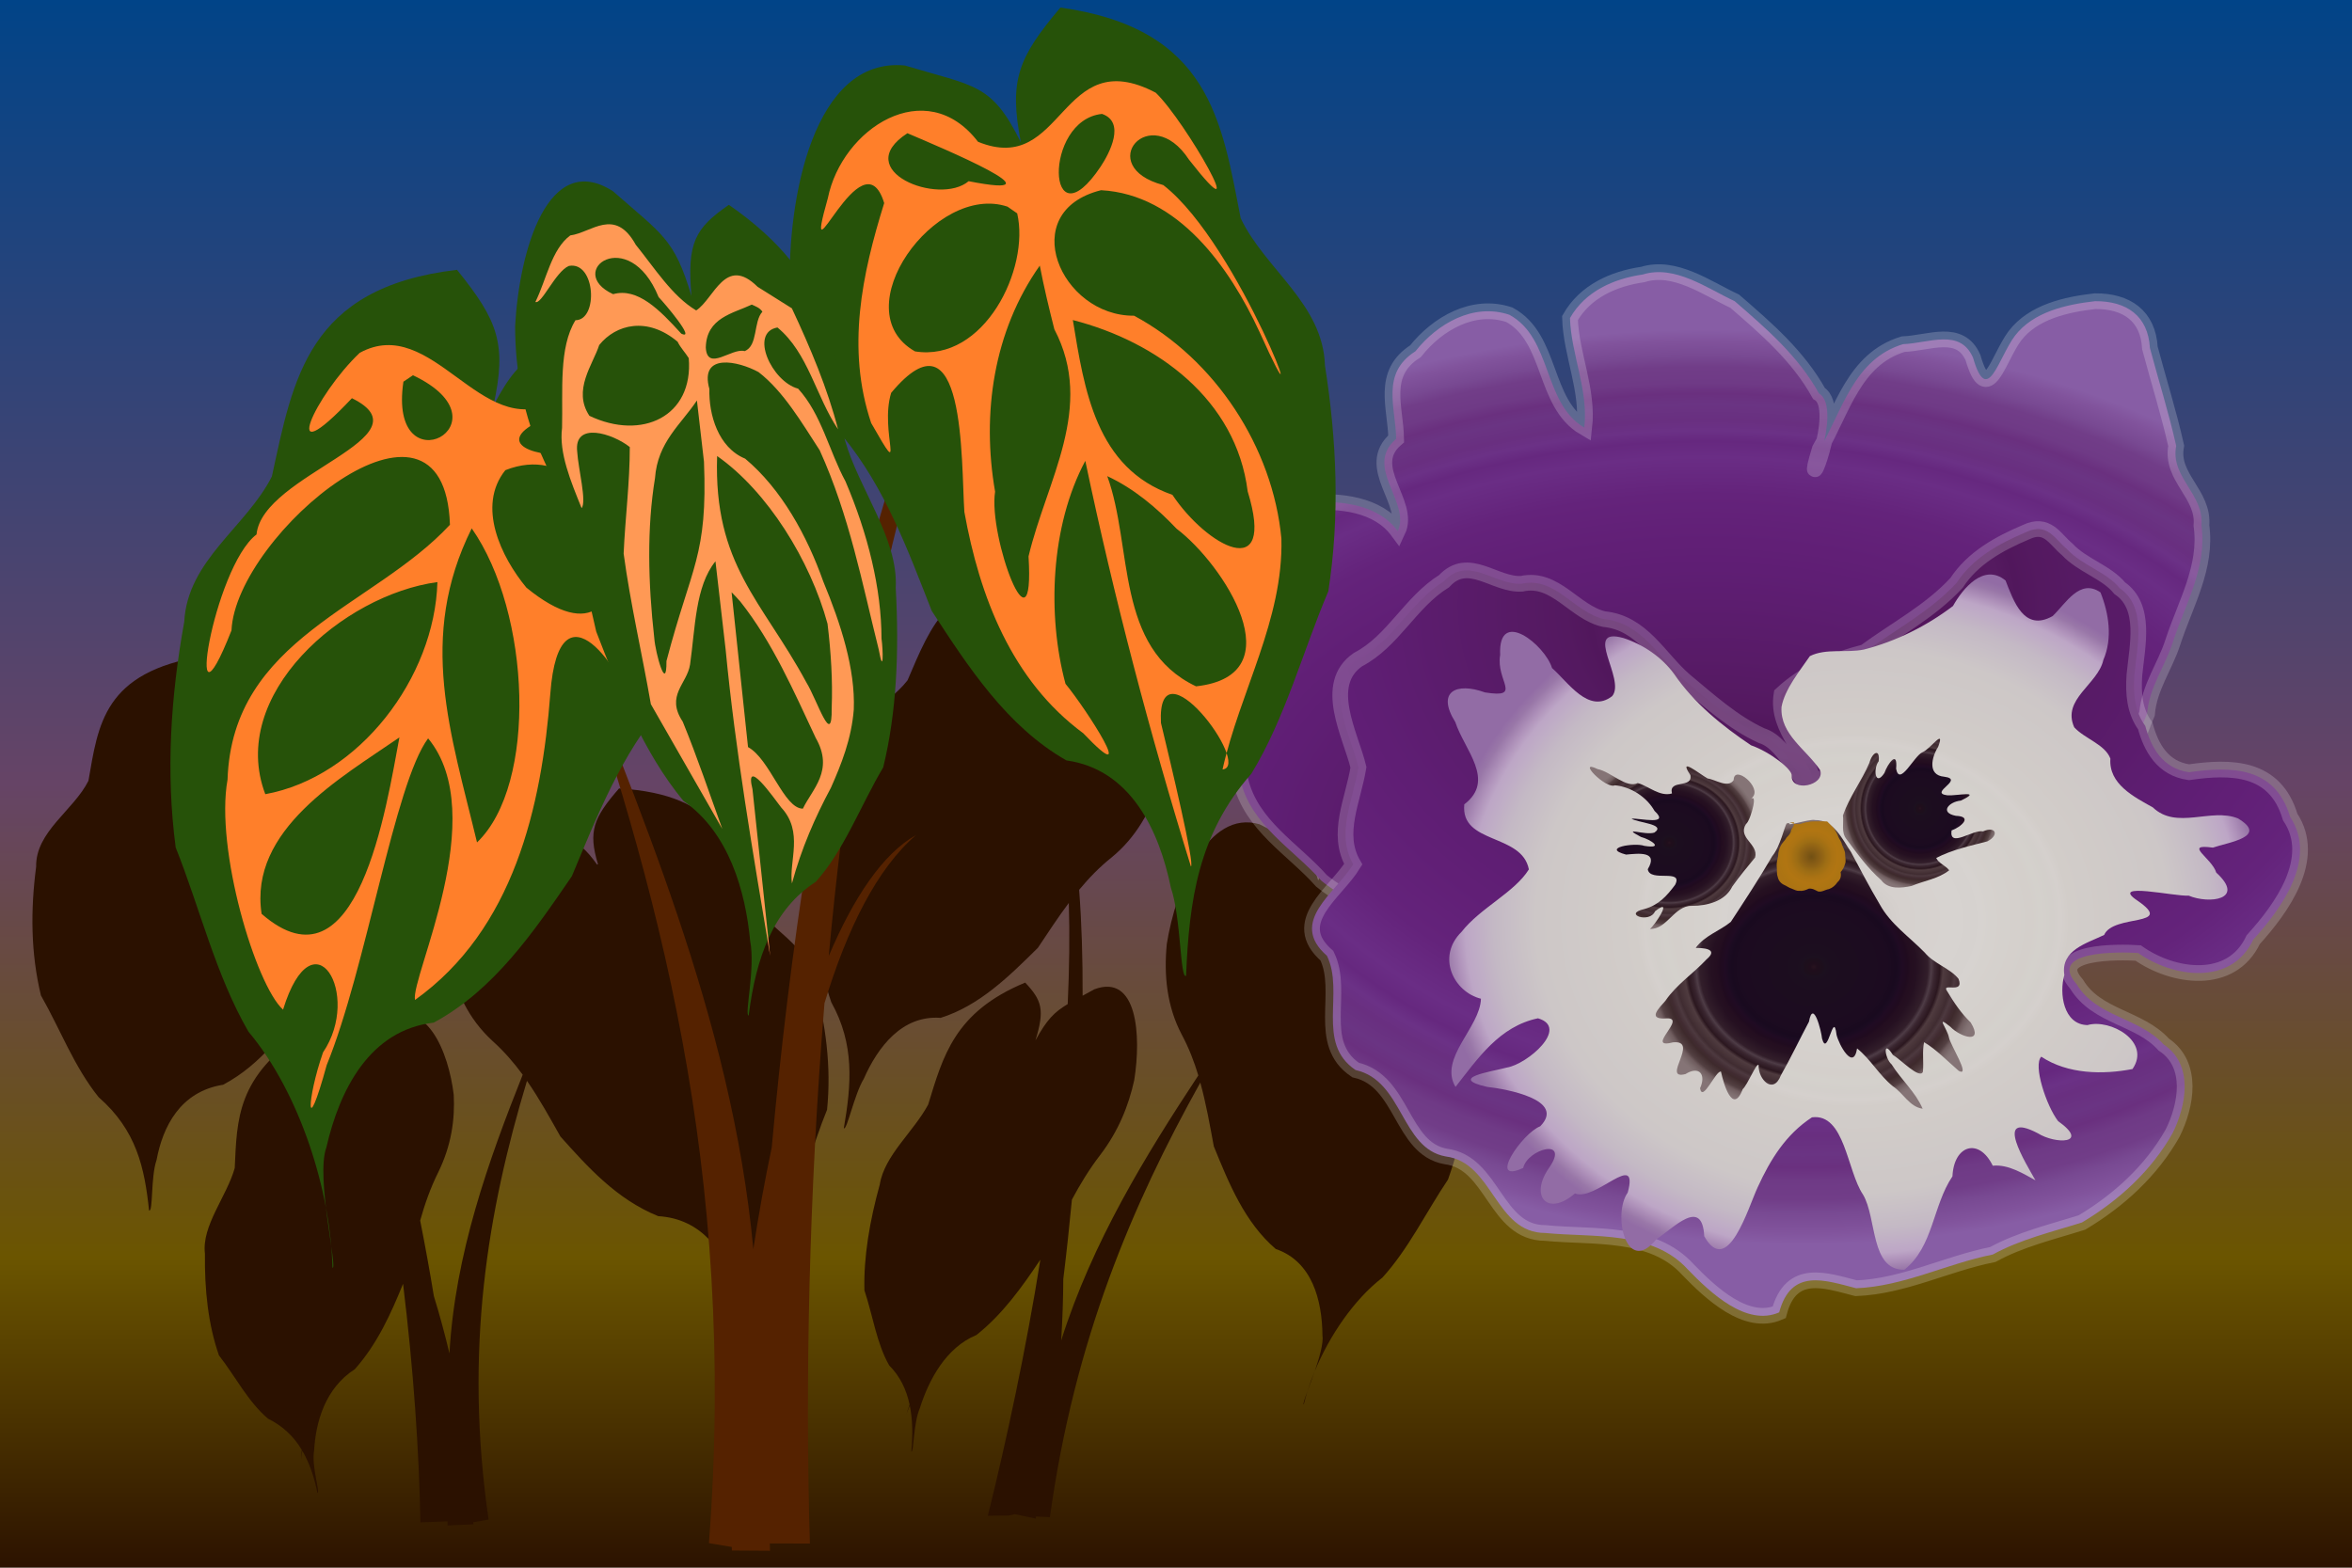 <?xml version='1.0' encoding='us-ascii'?>
<svg xmlns="http://www.w3.org/2000/svg" xmlns:svg="http://www.w3.org/2000/svg"  xmlns:xlink="http://www.w3.org/1999/xlink" width="450" height="300" version="1.1" viewBox="0 0 450 300">
<title id="title4173">Folhagem - jpenrici</title>
<style id="rePhashion">
.space { fill:url(#bg); stroke:none; stroke-width:0; }
.flg { stroke:none; stroke-width:0; }
.flg .f1 { fill:#2b1100; }

.flg .f13 { fill:#552200; }

.flg .f15 { fill:#265209; }
.flg .f16 { fill:#ff7f2a; }
.flg .f17 { fill:#ff9955; }

.flg .f15a { fill:#ff00ff; }
.flg .f17a { fill:#00ff00; }

.df { stroke:none; stroke-width:0; }
.df .f7 { fill:url(#bg7a); stroke:#ffffff; stroke-width:15; stroke-opacity:.2; }
.df .f7b { fill:url(#bg7b); stroke:#ffffff; stroke-width:15; stroke-opacity:.2;  }
.df .f8 { fill:url(#bg8); }
.df .f9 { fill:url(#bg9); }
.df .f10 { fill:url(#bg10); }

</style>

<defs>
<linearGradient id='bg' x1='0' x2='0' y1='0' y2='100%'>
<stop stop-color='#004488' offset='0%' />
<stop stop-color='#664466' offset='50%' />
<stop stop-color='#6b5500' offset='80%' />
<stop stop-color='#2b1100' offset='100%' />
</linearGradient>

<radialGradient id='bg7' >
<stop stop-color='#51165b' offset='0%' />
<stop stop-color='#4b1357' offset='2%' />
<stop stop-color='#52155b' offset='10%' />
<stop stop-color='#4e1358' offset='12%' />
<stop stop-color='#53155c' offset='14%' />
<stop stop-color='#551a60' offset='24%' />
<stop stop-color='#51175c' offset='26%' />
<stop stop-color='#541960' offset='29%' />
<stop stop-color='#5f1e74' offset='55%' />
<stop stop-color='#611f76' offset='60%' />
<stop stop-color='#64237b' offset='69%' />
<stop stop-color='#6a2d85' offset='76%' />
<stop stop-color='#66287f' offset='79%' />
<stop stop-color='#6b3186' offset='81%' />
<stop stop-color='#692f80' offset='83%' />
<stop stop-color='#6a3483' offset='86%' />
<stop stop-color='#6a307f' offset='88%' />
<stop stop-color='#6f3a86' offset='90%' />
<stop stop-color='#713d88' offset='93%' />
<stop stop-color='#784992' offset='95%' />
<stop stop-color='#81539c' offset='98%' />
<stop stop-color='#875da5' offset='100%' />
</radialGradient>
<radialGradient id='bg7a' xlink:href='#bg7' cx='.5' cy='.9' fr='.3' r='.8'/>
<radialGradient id='bg7b' xlink:href='#bg7' cx='.5' cy='.1' fr='.3' r='.8'/>

<radialGradient id='bg8' cx='.5' cy='.5' r='.5'>
<stop stop-color='#c7c0c2' offset='0%' />
<stop stop-color='#d1ccc9' offset='7%' />
<stop stop-color='#d6d1ce' offset='12%' />
<stop stop-color='#d7d3d0' offset='24%' />
<stop stop-color='#d6d2cf' offset='29%' />
<stop stop-color='#d7d3d0' offset='31%' />
<stop stop-color='#d6d2ce' offset='33%' />
<stop stop-color='#d4cfcb' offset='43%' />
<stop stop-color='#d4d1cc' offset='45%' />
<stop stop-color='#d3cfcb' offset='48%' />
<stop stop-color='#d5d0cd' offset='50%' />
<stop stop-color='#d2cdc9' offset='52%' />
<stop stop-color='#cdc7c7' offset='76%' />
<stop stop-color='#c4b9c5' offset='86%' />
<stop stop-color='#bda6c6' offset='93%' />
<stop stop-color='#b093bb' offset='95%' />
<stop stop-color='#9977a8' offset='98%' />
<stop stop-color='#926ca5' offset='100%' />
</radialGradient>

<radialGradient id='bg9' cx='.5' cy='.5' r='.5'>
<stop stop-color='#28131f' offset='0%' />
<stop stop-color='#200e1c' offset='2%' />
<stop stop-color='#1d0f1c' offset='5%' />
<stop stop-color='#1c101f' offset='7%' />
<stop stop-color='#1c0e1f' offset='10%' />
<stop stop-color='#1c0b20' offset='43%' />
<stop stop-color='#190a1f' offset='48%' />
<stop stop-color='#1b0b21' offset='50%' />
<stop stop-color='#200b23' offset='52%' />
<stop stop-color='#200b1f' offset='55%' />
<stop stop-color='#240e20' offset='57%' />
<stop stop-color='#251021' offset='60%' />
<stop stop-color='#321e2a' offset='67%' />
<stop stop-color='#4e3c46' offset='69%' />
<stop stop-color='#3a2630' offset='71%' />
<stop stop-color='#2b171f' offset='74%' />
<stop stop-color='#4f3b3f' offset='76%' />
<stop stop-color='#402c31' offset='81%' />
<stop stop-color='#4d393f' offset='83%' />
<stop stop-color='#412b31' offset='86%' />
<stop stop-color='#3e2a2c' offset='88%' />
<stop stop-color='#534042' offset='93%' />
<stop stop-color='#6f5c5e' offset='95%' />
<stop stop-color='#7e6e6f' offset='98%' />
<stop stop-color='#857476' offset='100%' />
</radialGradient>

<radialGradient id='bg10' cx='.5' cy='.5' r='.5'>
<stop stop-color='#725014' offset='0%' />
<stop stop-color='#8c6015' offset='26%' />
<stop stop-color='#9d6d14' offset='43%' />
<stop stop-color='#ab7313' offset='60%' />
<stop stop-color='#b17512' offset='76%' />
<stop stop-color='#ae7512' offset='88%' />
<stop stop-color='#ac7313' offset='100%' />
</radialGradient>

<!--
<metadata id="metadata3010"><rdf:RDF><cc:Work rdf:about=""><dc:format>image/svg+xml</dc:format><dc:type rdf:resource="http://purl.org/dc/dcmitype/StillImage"/>
<dc:title>Folhagem</dc:title><dc:creator><cc:Agent><dc:title>jpenrici</dc:title></cc:Agent></dc:creator><dc:publisher><cc:Agent><dc:title>Open Clip Art Library</dc:title></cc:Agent></dc:publisher><cc:license rdf:resource="http://creativecommons.org/publicdomain/zero/1.0/"/>
<dc:subject><rdf:Bag><rdf:li>plant</rdf:li><rdf:li>flora</rdf:li><rdf:li>folhagem</rdf:li><rdf:li>nature</rdf:li><rdf:li>clip art</rdf:li><rdf:li>clipart</rdf:li><rdf:li>svg</rdf:li></rdf:Bag></dc:subject><dc:date>2025</dc:date></cc:Work><cc:License rdf:about="http://creativecommons.org/publicdomain/zero/1.0/"><cc:permits rdf:resource="http://creativecommons.org/ns#Reproduction"/>
<cc:permits rdf:resource="http://creativecommons.org/ns#Distribution"/>
<cc:permits rdf:resource="http://creativecommons.org/ns#DerivativeWorks"/>
</cc:License></rdf:RDF></metadata>
-->
</defs>
<rect x='0' y='0' width="450" height="300" class='space'/>

<g class='flg'>
  <g transform="translate(0,-802.52)">
    <g transform="translate(0.612,4.283)">
      <path d="m 198.194,909.292 c 3.512,6.609 3.989,9.356 1.154,15.972 4.689,-5.894 6.448,-5.105 14.766,-5.763 10.367,1.203 9.949,17.605 7.345,28.039 -1.825,5.743 -4.697,10.963 -9.45,14.827 -2.302,1.84 -4.31,3.928 -6.154,6.152 0.487,6.293 0.692,13.112 0.666,20.264 0.727,-0.394 1.339,-0.725 2.242,-1.23 8.25,-3.084 9,8.881 7.634,17.382 -1.061,4.829 -2.98,9.68 -6.472,14.272 -2.138,2.78 -3.886,5.663 -5.451,8.593 -0.483,5.1 -1.03,10.187 -1.649,15.192 -0.019,3.872 -0.16,7.823 -0.406,11.768 5.981,-18.89 16.179,-35.468 26.24,-50.726 -0.809,-2.676 -1.819,-5.291 -3.168,-7.804 -2.853,-5.42 -3.442,-11.35 -2.864,-17.348 1.704,-10.618 7.763,-25.864 17.769,-22.898 7.212,3.78 9.22,3.888 11.168,10.636 0.054,-0.012 0.107,-0.021 0.161,-0.034 0.068,-6.784 1.641,-9.157 7.321,-13.737 16.265,5.573 15.599,16.152 15.626,27.476 1.624,6.249 7.373,11.338 6.251,18.295 -0.298,8.65 -1.559,17.178 -4.496,25.349 -4.166,6.183 -7.539,13.25 -12.547,18.754 -5.497,4.254 -10.147,11.178 -12.942,17.899 0.898,-2.594 1.691,-5.334 1.473,-6.885 -0.079,-6.659 -1.948,-14.098 -8.938,-16.488 -5.929,-5.067 -8.969,-12.574 -11.85,-19.643 -0.759,-4.095 -1.481,-8.204 -2.584,-12.198 -13.032,23.391 -24.086,49.27 -28.774,83.164 l -2.638,-0.128 c -0.031,0.129 -0.062,0.265 -0.093,0.392 l -4.251,-0.894 c 0.068,-0.258 1.758,-0.166 -0.924,0.323 l -3.973,0.039 c 3.443,-13.82 7.396,-32.226 10.048,-49.014 -3.486,5.215 -7.258,10.493 -12.232,14.421 -5.843,2.413 -9.1,8.577 -10.818,13.986 -1.266,2.932 -1.132,8.478 -1.633,8.329 0.284,-3.157 0.252,-6.123 -0.293,-8.808 -0.218,0.546 -0.435,1.093 -0.653,1.638 0.204,-0.616 0.408,-1.232 0.611,-1.849 -0.613,-2.859 -1.823,-5.392 -3.895,-7.474 -2.388,-4.128 -3.159,-9.636 -4.745,-14.372 -0.168,-6.433 1.009,-13.268 2.941,-20.268 0.891,-5.57 6.474,-10.087 9.25,-15.269 2.842,-9.192 4.976,-17.732 18.573,-23.354 3.203,3.418 3.76,5.213 1.961,11.055 2.194,-3.998 3.593,-5.395 6.168,-6.941 0.312,-6.747 0.401,-13.249 0.211,-19.356 -2.079,2.772 -3.986,5.688 -5.913,8.585 -5.426,5.369 -11.171,11.078 -18.613,13.408 -7.367,-0.548 -12.009,5.56 -14.697,11.653 -1.864,3.087 -3.231,9.983 -3.823,9.462 1.46,-8.427 2.082,-16.062 -2.396,-24.097 -2.443,-7.029 -2.769,-14.853 -4.17,-22.175 0.51,-8.668 2.7,-17.004 5.825,-25.076 1.701,-6.838 8.987,-9.26 12.935,-14.369 4.474,-10.403 8.017,-20.392 25.163,-19.127 z m 52.747,151.33 c -0.509,1.468 -0.984,2.736 -1.401,3.858 0.395,-1.266 0.86,-2.556 1.401,-3.858 z m -1.401,3.858 c -0.264,0.847 -0.504,1.685 -0.697,2.5 -0.239,0.079 0.154,-1.042 0.697,-2.5 z" class="f1  "/> 
    </g>
  </g>
</g>
<g class='df' transform='translate(330,190) scale(.2) translate(-581,-796)'>
  <g>
    <path d="m 631.267,643.812 c -15.183,0.766 -67.433,17.451 -96.078,26.78 -53.566,8.95 -104.163,33.877 -158.671,39.051 -60.305,7.19 -129.997,21.619 -181.316,-20.804 -27.184,-30.688 -67.059,-52.633 -77.559,-96.17 -16.009,-38.064 -24.695,-77.869 -30.96,-118.66 -3.212,-41.696 2.637,-85.442 29.868,-118.728 8.085,-25.668 43.132,-26.621 65.957,-28.45 30.049,-2.117 66.321,1.166 85.62,27.33 12.93,-27.335 -33.113,-61.256 -1.493,-88.262 -0.426,-30.031 -15.014,-62.614 18.418,-83.782 20.947,-26.397 55.253,-46.52 89.851,-34.946 41.236,22.408 31.898,84.623 71.682,107.975 4.16,-35.96 -12.715,-70.261 -13.689,-104.839 14.548,-25.56 41.702,-37.609 69.699,-41.669 30.56,-9.461 61.124,13.055 87.852,25.54 30.208,26.085 60.831,52.529 80.642,88.262 24.892,14.856 -17.776,113.772 0.747,53.316 21.743,-37.351 32.747,-86.178 79.683,-100.446 25.131,-1.011 54.464,-15.388 66.917,12.856 13.797,47.785 24.122,0.443 40.072,-20.833 17.558,-22.974 48.984,-29.996 76.66,-33.154 30.362,-0.229 50.792,14.1 52.517,44.803 8.404,31.566 18.083,62.152 25.138,93.638 -5.853,30.248 26.81,45.821 24.143,76.165 5.589,40.07 -15.404,74.921 -27.378,111.784 -7.491,23.248 -22.567,43.086 -24.641,68.325 -8.185,18.716 -12.762,40.267 -28.374,55.556 -16.084,22.341 -43.043,37.512 -61.477,56.228 -5.117,22.145 -34.488,20.362 -50.028,34.05 -38.388,23.342 -86.154,8.33 -128.679,17.473 -22.958,2.798 -46.032,-0.694 -63.966,-15.905 -8.794,-7.795 -30.456,-19.904 -21.156,-32.482 z" class="f7  "/>
    <path d="m 668.353,601.697 c -13.226,1.438 -27.168,-44.263 -52.019,-51.748 -27.208,-12.411 -50.666,-33.748 -73.922,-53.092 -24.397,-21.191 -40.453,-54.891 -76.909,-58.468 -28.511,-6.388 -46.503,-41.011 -78.789,-33.826 -25.659,1.7 -50.905,-27.818 -74.282,-2.464 -32.396,20.083 -48.676,57.536 -82.385,75.045 -34.401,23.893 -6.982,71.82 0.498,103.047 -5.139,31.747 -21.911,63.441 -4.978,92.742 -16.913,27.704 -62.422,55.055 -25.184,87.547 17.121,35.115 -11.064,83.513 27.424,109.363 45.558,10.114 43.217,74.977 86.118,82.662 45.829,5.751 47.023,73.141 95.327,73.253 46.149,4.541 102.522,-2.58 136.644,35.17 21.366,22.064 55.783,54.543 87.128,40.78 11.41,-42.83 44.171,-30.607 73.659,-23.083 45.491,-1.835 86.336,-23.425 130.67,-32.258 26.485,-14.532 56.629,-21.622 85.371,-30.69 35.481,-21.233 66.228,-49.351 86.616,-85.35 13.222,-26.448 20.458,-65.665 -8.463,-84.902 -23.384,-25.998 -64.235,-26.017 -83.38,-57.796 -28.428,-32.323 40.821,-30.857 58.925,-29.778 33.334,23.506 89.142,31.791 110.084,-12.746 26.964,-29.757 61.901,-77.517 35.334,-117.423 -14.402,-48.68 -57.057,-48.499 -96.821,-42.787 -25.181,-3.669 -36.106,-23.4 -41.815,-44.355 -10.332,-14.234 -11.572,-30.877 -10.378,-48.603 2.725,-28.17 11.802,-65.377 -14.014,-83.118 -12.61,-15.568 -35.69,-21.54 -50.277,-37.187 -11.916,-9.881 -18.947,-26.27 -39.574,-16.353 -25.511,10.755 -50.769,24.736 -66.206,48.387 -25.278,27.481 -58.35,44.546 -87.86,66.309 -29.435,7.425 -57.639,19.745 -79.647,40.323 -5.816,35.132 28.852,57.758 31.966,90.866 6.079,4.158 8.092,-14.658 11.591,-14.029" class="f7b  "/>
  </g>
  <g>
    <path d="m 644.956,588.256 c 1.11,-5.804 -20.831,-22.914 -38.828,-29.122 -27.741,-18.614 -54.621,-40.42 -73.673,-68.325 -11.798,-16.151 -29.688,-28.2 -48.286,-34.274 -39.987,-11.41 2.63,39.518 -10.909,55.546 -22.612,17.455 -42.19,-13.509 -57.538,-26.872 -6.635,-22.023 -51.772,-58.48 -49.62,-12.539 -4.333,24.901 22.069,41.704 -14.595,35.837 -27.128,-9.868 -46.747,-1.098 -28.295,28.466 8.712,26.643 38.822,55.571 8.568,78.635 -3.837,38.521 55.089,27.444 61.791,62.255 -13.869,22.235 -46.236,36.589 -64.464,59.812 -24.153,23.773 -7.503,57.442 18.603,63.93 -0.608,27.283 -40.685,57.011 -24.327,84.368 21.486,-27.33 41.974,-57.936 78.9,-65.636 30.37,8.941 -10.014,43.839 -29.677,47.111 -15.246,4.026 -56.941,9.875 -19.017,18.518 18.456,2.043 75.813,12.328 50.807,37.712 -17.106,6.45 -51.115,56.062 -16.282,39.843 4.299,-18.251 45.212,-29.382 24.729,-0.039 -19.054,27.378 -1.159,47.047 24.782,24.419 19.523,8.178 61.561,-42.405 50.51,-0.774 -14.759,20.222 -1.536,80.407 27.327,44.65 16.723,-10.862 43.992,-40.629 45.864,-2.881 22.452,40.012 42.169,-27.841 51.118,-46.889 12.065,-26.404 26.926,-50.58 51.925,-66.911 31.428,-4.1 33.446,51.143 48.828,73.899 13.386,22.484 6.923,72.515 39.53,71.934 27.889,-22.09 27.018,-61.164 46.046,-89.382 1.3,-29.733 25.259,-37.479 38.566,-10.154 15.181,-1.64 30.52,8.439 40.832,13.962 -8.571,-15.271 -41.298,-67.731 2.24,-45.027 16.717,10.604 50.487,10.521 19.4,-11.631 -11.101,-14.424 -24.181,-53.511 -16.062,-61.634 25.402,16.935 59.339,17.241 87.254,11.822 18.115,-26.194 -21.226,-48.394 -43.053,-42.051 -23.101,-0.439 -27.204,-30.407 -22.152,-47.953 -3.683,-23.956 21.823,-30.373 38.081,-38.293 8.814,-20.392 68.848,-7.434 31.755,-32.933 -27.497,-18.411 36.303,-3.629 49.082,-4.702 19.592,8.25 54.9,3.99 26.428,-22.015 -4.285,-14.177 -32.217,-27.917 -3.226,-23.908 14.443,-5.111 53.791,-10.253 23.894,-28.002 -25.713,-10.329 -58.658,11.3 -81.389,-10.529 -18.231,-10.138 -42.347,-22.423 -40.561,-46.653 -5.174,-13.718 -24.562,-18.938 -34.606,-29.96 -12.099,-26.957 22.666,-40.934 27.88,-64.471 8.961,-20.714 5.256,-44.519 -2.741,-64.562 -19.747,-13.845 -33.378,10.835 -45.797,22.626 -27.466,15.471 -37.266,-14.406 -45.05,-34.05 -20.695,-16.909 -40.777,7.452 -50.277,24.418 -25.113,19.114 -54.711,33.883 -85.251,41.646 -16.895,3.512 -36.27,-1.438 -51.642,6.294 -9.862,14.39 -24.122,31.794 -27.13,48.611 -1.586,26.523 24.06,40.786 37.086,60.708 4.482,14.746 -28.047,21.243 -27.379,5.152 z" class="f8  "/>
  </g>
  <g>
    <path d="m 607.248,609.13 c 10.016,-9.5 -17.572,-32.22 -17.774,-16.707 -5.377,8.162 -17.627,-0.669 -24.912,-1.55 -7.866,-4.357 -28.807,-21.697 -16.481,-3.255 2.532,13.275 -21.115,3.581 -17.618,17.592 -11.626,3.364 -22.27,-7.008 -32.73,-9.969 -10.842,5.525 -25.831,-10.945 -38.33,-13.329 -21.016,-10.296 7.935,19.533 16.427,15.457 15.334,1.407 30.419,11.181 37.957,24.53 15.292,14.224 -13.717,6.865 -22.027,7.393 5.216,3.85 33.732,5.182 21.903,13.329 -9,3.061 -32.691,-6.397 -12.943,4.144 9.873,2.65 22.817,11.723 3.231,8.564 -9.169,-3.355 -41.755,1.968 -17.398,8.364 12.047,-1.092 31.288,-3.536 20.764,13.986 1.942,13.013 34.445,-1.113 26.156,14.959 -8.117,10.846 -15.767,19.293 -29.267,23.124 -21.576,4.778 5.027,14.237 10.034,2.203 18.603,-14.738 -1.005,14.602 -4.931,16.838 16.392,0.766 23.177,-22.379 40.197,-22.066 14.863,-0.019 31.741,-4.341 38.703,-18.593 6.743,-9.55 14.493,-18.817 21.778,-27.666 3.609,-12.927 -17.153,-18.674 -8.711,-32.034 4.54,-2.75 13.916,-37.958 1.12,-19.377" class="f9  "/>
    <path d="m 693.988,626.268 c 5.913,-17.292 17.945,-33.085 25.387,-50.403 2.66,-10.14 10.375,-14.094 8.836,-1.456 -5.454,6.905 -3.507,24.971 5.476,11.201 3.156,-8.827 12.91,-22.788 11.2,-4.032 3.298,17.651 17.245,-12.578 25.267,-15.843 7.322,-2.859 21.962,-24.019 14.93,-5.103 -6.092,9.498 -10.604,27.161 5.849,28.562 20.213,2.594 -15.764,15.539 3.111,17.809 8.9,0.591 34.287,-5.225 12.694,5.04 -11.407,1.091 -20.591,11.439 -4.729,14.561 16.759,0.612 4.752,10.811 -4.107,14.001 -2.372,17.287 20.298,-1.144 30.107,0.873 12.224,-5.304 15.755,3.483 4.241,9.544 -16.593,4.282 -33.98,8.085 -49.033,15.905 2.575,5.364 8.943,7.162 12.445,11.761 -10.535,8.253 -23.712,9.905 -35.965,15.009 -9.594,2.122 -22.433,3.493 -28.996,-5.488 -12.828,-11.201 -22.943,-25.321 -33.103,-38.979 -5.619,-7.019 -2.629,-15.228 -3.609,-22.962 z" class="f9  "/>
    <path d="m 640.351,633.772 c -2.227,2.405 -6.123,22.053 -13.938,31.362 -12.468,21.507 -26.062,42.143 -39.668,62.959 -10.41,8.59 -25.161,13.113 -33.508,24.855 4.991,0.141 23.178,0.192 10.259,11.019 -12.679,13.617 -28.63,23.961 -39.357,39.667 -5.297,6.283 -17.879,17.773 -0.023,16.854 23.111,-2.23 -20.999,30.119 7.342,22.85 26.066,-2.5 -11.822,36.551 11.947,30.354 12.908,-8.143 20.029,0.143 13.938,13.553 2.285,14.25 15.231,-17.515 20.009,-15.872 2.428,11.533 11.242,41.863 20.81,16.768 4.834,-4.458 13.262,-25.81 15.183,-23.074 -0.498,13.608 13.97,28.851 21.325,9.781 9.484,-16.568 17.738,-34.188 26.836,-51.224 4.026,-22.215 11.855,8.846 12.542,16.147 5.303,19.341 10.882,-28.682 13.841,-3.714 2.09,9.198 16.16,35.258 19.663,13.105 12.673,10.051 21.292,25.756 34.223,36.178 10.102,6.655 15.876,19.697 28.499,21.505 -6.931,-16.182 -20.523,-27.67 -29.714,-42.451 -6.584,-5.618 -8.827,-25.135 1.216,-9.072 7.417,4.301 25.61,23.581 28.747,16.241 0.933,-9.322 -0.84,-19.41 1.12,-28.338 11.12,6.345 22.644,18.38 33.228,27.442 11.749,6.181 -8.183,-25.077 -9.445,-31.971 -1.535,-8.469 -13.585,-22.386 1.356,-10.256 9.753,10.067 32.281,16.992 19.484,-4.101 -8.977,-8.609 -16.06,-19.018 -22.347,-29.613 -6.897,-9.558 16.618,3.272 10.703,-12.097 -7.852,-10.03 -23.669,-14.557 -32.419,-25.258 -14.63,-14.958 -32.669,-27.188 -42.872,-45.867 -9.81,-16.452 -18.612,-33.475 -27.627,-50.291 -8.45,-12.415 -16.549,-30.931 -34.276,-30.546 -5.2,-1.552 -30.602,7.537 -23.773,2.319 l 3.541,-0.111" class="f9  "/>
  </g>
  <g>
    <path d="m 643.655,632.987 c 2.971,1.413 6.201,1.79 9.476,1.381 2.541,-0.628 5.073,-1.746 7.797,-1.804 2.075,-0.884 5.437,-0.573 8.052,-0.697 3.317,0.025 6.641,-0.075 9.95,0.112 2.171,2.083 4.477,4.449 6.471,6.608 1.336,2.409 3.354,5.224 4.243,8.157 1.114,2.496 3.045,4.636 3.473,7.412 1.052,3.044 3.07,5.94 2.99,9.239 -0.109,3.1 1.205,6.395 -0.128,9.354 -0.736,2.862 -2.246,5.566 -4.176,7.701 0.785,3.78 -0.053,7.183 -3.042,9.661 -1.882,2.977 -4.838,5.473 -8.214,6.608 -3.504,0.515 -6.587,3.072 -10.329,2.24 -2.831,-1.363 -5.649,-3.204 -8.972,-2.629 -2.851,1.424 -5.903,2.443 -9.2,2.011 -2.47,0.244 -4.978,-1.274 -6.959,-2.05 -2.666,-0.683 -4.868,-2.625 -7.431,-3.65 -3.114,-1.437 -5.401,-4.241 -6.013,-7.632 -1.318,-3.385 -0.462,-7.06 -0.994,-10.59 -0.248,-3.231 0.865,-6.257 1.366,-9.398 0.066,-3.468 0.811,-6.66 2.456,-9.717 1.322,-2.919 4.302,-5.195 5.573,-7.901 2.129,-2.16 4.16,-4.043 4.416,-7.248 1.186,-2.317 3.186,-3.897 2.738,-7.28" class="f10  "/>
  </g>
</g>


<g class='flg'>
  <g transform="translate(0,-802.52)">
    <g transform="translate(0.612,4.283)">
      <path d="m 38.352,923.788 c 5.78,5.247 7.104,7.671 5.921,14.483 3.428,-6.6 5.589,-6.302 14.525,-8.953 11.728,-1.433 16.049,13.834 16.231,24.119 -0.33,5.758 -1.959,11.289 -6.05,16.028 -1.99,2.267 -3.585,4.69 -4.961,7.198 2.368,5.698 4.581,11.953 6.636,18.571 0.683,-0.543 1.258,-0.999 2.102,-1.688 8.155,-4.876 12.465,6.001 13.443,14.196 0.243,4.725 -0.45,9.681 -2.944,14.784 -1.536,3.095 -2.615,6.189 -3.477,9.282 0.956,4.834 1.839,9.671 2.617,14.45 1.107,3.584 2.105,7.271 2.984,10.98 1.059,-18.933 7.419,-36.763 14.014,-53.34 -1.667,-2.275 -3.538,-4.445 -5.751,-6.437 -4.71,-4.311 -7.084,-9.648 -8.198,-15.336 -1.225,-10.235 0.982,-25.818 12.828,-25.532 9.016,1.724 11.252,1.331 15.356,7.092 0.055,-0.025 0.112,-0.046 0.167,-0.071 -1.902,-6.289 -0.867,-8.869 4.031,-14.497 19.473,1.159 21.826,11.103 25.155,21.566 3.604,5.379 11.396,8.672 12.191,15.379 2.194,8.071 3.295,16.264 2.453,24.539 -2.77,6.739 -4.412,14.101 -8.304,20.419 -4.793,5.283 -7.878,12.825 -8.987,19.725 0.23,-2.619 0.301,-5.346 -0.39,-6.727 -2.027,-6.137 -6.246,-12.555 -14.614,-13.049 -7.983,-3.229 -13.507,-9.423 -18.728,-15.252 -2.026,-3.6 -4.016,-7.221 -6.39,-10.643 -7.485,24.825 -12.075,51.464 -7.341,83.951 l -2.932,0.529 c 0.003,0.127 0.009,0.26 0.012,0.386 l -4.926,0.217 c -3.33e-4,-0.255 -0.011,-0.533 -0.013,-0.791 l -5.188,0.21 c -0.249,-13.622 -1.341,-29.491 -3.323,-45.664 -2.306,5.677 -4.908,11.483 -9.221,16.336 -5.709,3.665 -7.487,10.164 -7.796,15.586 -0.535,3.021 1.228,8.116 0.635,8.101 -0.608,-2.989 -1.508,-5.723 -2.889,-8.071 -0.08,0.558 -0.159,1.117 -0.239,1.675 0.044,-0.62 0.088,-1.24 0.132,-1.859 -1.506,-2.493 -3.572,-4.537 -6.453,-5.954 -3.823,-3.23 -6.275,-8.133 -9.396,-12.122 -2.059,-5.906 -2.759,-12.515 -2.679,-19.46 -0.646,-5.368 4.165,-10.915 5.702,-16.387 0.44,-9.196 0.294,-17.615 13.577,-26.151 4.511,2.374 5.645,3.896 5.373,9.739 1.242,-4.235 2.371,-5.87 4.746,-7.932 -1.624,-6.314 -3.421,-12.347 -5.41,-17.947 -1.474,3.073 -2.717,6.237 -3.987,9.388 -4.39,6.296 -9.03,12.985 -16.519,16.966 -8.245,1.302 -11.558,8.089 -12.733,14.382 -1.146,3.312 -0.637,10.023 -1.439,9.687 -0.854,-8.149 -2.396,-15.36 -9.651,-21.69 C 13.528,1002.301 10.89,995.147 7.218,988.722 5.252,980.583 5.226,972.338 6.302,964.108 6.176,957.369 13.466,953.341 16.311,947.648 18.189,936.932 19.166,926.827 38.352,923.787 Z M 140.337,1050.746 c -0.13,1.482 -0.282,2.771 -0.413,3.911 0.064,-1.267 0.199,-2.574 0.413,-3.911 z m -0.413,3.911 c -0.043,0.848 -0.062,1.681 -0.036,2.483 -0.24,0.131 -0.135,-1.001 0.036,-2.483 z" class="f1   "/>

      <g transform="matrix(1.061,0.024,-0.024,1.061,329.138,-21.382)">
	<path d="m -107.008,816.369 c -23.477,17.668 -37.621,96.093 -42.387,166.465 -1.132,6.022 -2.101,12.202 -2.902,18.406 -4.888,-42.008 -22.951,-79.803 -36.879,-113.906 18.193,48.695 33.676,99.712 30.076,167.086 l 4.137,0.592 c 0.01,0.209 0.015,0.431 0.025,0.639 l 6.875,-0.111 c -0.029,-0.422 -0.045,-0.882 -0.072,-1.309 l 7.236,-0.15 c -1.526,-28.566 -1.607,-63.223 0.422,-97.457 3.748,-13.486 8.915,-24.494 15.828,-30.707 -5.954,3.537 -11.034,11.566 -15.254,22.178 3.943,-56.306 13.812,-109.996 32.895,-131.725 z m -82.168,70.965 c -2.894,-7.746 -5.849,-15.44 -8.814,-23.125 2.564,7.505 5.589,15.227 8.814,23.125 z" class="f13   "/>

	<g transform="rotate(-7.883,-336.884,847.155)">
	  <path d="m -204.262,868.616 c 3.686,-10.777 2.605,-15.056 -3.725,-25.066 -27.207,0.047 -31.608,16.232 -37.428,33.181 -5.622,8.532 -16.832,13.22 -18.7,24.213 -3.969,13.109 -6.43,26.526 -6.202,40.263 3.084,11.387 4.53,23.696 9.222,34.495 8.023,12.146 11.447,30.54 10.148,44.011 0.997,0.751 -1.163,-16.567 1.41,-21.66 3.516,-9.934 10.114,-20.123 21.804,-20.137 11.467,-4.564 19.852,-14.258 27.774,-23.377 5.773,-10.283 11.337,-20.731 20.097,-28.887 7.04,-6.663 10.948,-15.243 13.145,-24.523 2.867,-16.774 1.571,-42.705 -14.931,-43.368 -13.048,2.03 -15.917,0.995 -22.613,10.853 z" class="f15   "/>
	  <path d="m -227.118,856.401 c -8.816,6.598 -17.536,20.794 -2.343,7.971 13.389,8.655 -17.644,11.733 -19.901,22.433 -8.445,4.974 -17.725,37.763 -6.472,16.672 2.763,-17.117 43.723,-43.941 41.31,-14.409 -15.416,13.215 -41.333,15.786 -45.106,41.067 -3.683,12.176 0.805,37.358 5.185,42.34 7.435,-16.923 14.501,-1.095 6.278,8.48 -3.896,8.058 -5.055,15.898 0.391,2.354 9.076,-16.48 17.939,-48.993 24.923,-56.429 9.784,15.085 -8.11,42.4 -7.761,46.588 19.098,-10.571 26.661,-31.886 30.574,-52.087 4.073,-21.175 13.854,-1.601 13.965,3.934 13.403,-10.171 -1.879,-43.183 11.189,-41.52 11.429,6.874 -7.483,-33.197 -18.726,-14.582 -13.625,5.352 -19.726,-18.378 -33.505,-12.811 z m 9.064,5.123 c 17.09,10.688 -6.955,20.045 -1.845,0.955 z m 34.283,8.275 c 10.773,17.706 -42.24,5.285 0,0 z m -19.703,10.639 c 22.827,-6.091 23.041,43.861 1.341,21.474 -3.882,-5.97 -7.258,-15.621 -1.341,-21.474 z m -7.225,9.727 c 8.86,16.386 6.49,47.236 -5.549,56.367 -2.425,-20.088 -6.478,-37.883 5.549,-56.367 z m -7.256,8.914 c -2.466,17.096 -18.096,33.324 -35.213,34.433 -4.688,-18.575 17.997,-34.113 35.213,-34.433 z m -10.018,27.035 c -3.735,12.018 -12.823,45.743 -28.33,28.756 -0.552,-15.364 17.014,-22.722 28.33,-28.756 z" class="f16   "/>
	</g>
	<g transform="matrix(-0.993,-0.115,-0.115,0.993,-211.534,-85.4)">
	  <path d="m -204.262,868.616 c 3.686,-10.777 2.605,-15.056 -3.725,-25.066 -27.207,0.047 -31.608,16.232 -37.428,33.181 -5.622,8.532 -16.832,13.22 -18.7,24.213 -3.969,13.109 -6.43,26.526 -6.202,40.263 3.084,11.387 4.53,23.696 9.222,34.495 8.023,12.146 7.953,24.267 6.653,37.738 0.997,0.751 2.331,-10.294 4.905,-15.387 3.516,-9.934 10.114,-20.123 21.804,-20.137 11.467,-4.564 19.852,-14.258 27.774,-23.377 5.773,-10.283 11.337,-20.731 20.097,-28.887 7.04,-6.663 10.948,-15.243 13.145,-24.523 2.867,-16.774 1.571,-42.705 -14.931,-43.368 -13.048,2.03 -15.917,0.995 -22.613,10.853 z" class="f15   "/>
	  <path d="m -227.118,856.401 c -6.044,4.351 -21.565,24.635 -7.615,11.151 8.466,-9.701 16.908,3.575 3.972,5.166 -15.252,8.744 -34.877,46.254 -20.831,23.848 6.942,-10.783 17.93,-22.564 31.82,-21.386 14.77,5.938 4.101,23.53 -9.014,21.604 -15.566,5.766 -28.061,20.102 -31.846,36.182 -2.377,14.438 3.627,28.403 4.793,42.695 -5.32,-1.279 15.058,-21.857 12.153,-6.785 -2.739,6.981 -9.624,24.566 -8.905,24.9 10.68,-22.834 20.395,-46.125 28.919,-69.85 4.61,12.509 3.015,28.511 -1.989,40.327 -4.355,3.992 -16.133,17.718 -4.405,8.398 14.115,-7.675 21.926,-21.896 26.732,-36.6 1.84,-8.853 4.891,-37.299 16.026,-19.466 1.199,7.204 -5.267,16.411 2.827,5.89 6.32,-12.715 5.323,-26.355 3.128,-39.617 5.682,-12.289 12.655,18.439 10.186,0.511 -0.795,-12.767 -14.411,-24.647 -25.427,-13.79 -16.317,4.152 -12.079,-19.822 -30.528,-13.178 z m 9.064,5.123 c 10.46,2.561 6.587,25.239 -1.065,9.443 -1.267,-2.64 -3.389,-8.563 1.065,-9.443 z m 34.283,8.275 c 9.399,8.114 -7.478,12.246 -12.123,7.055 -18.215,1.012 5.696,-5.301 12.123,-7.055 z m -19.703,10.639 c 13.506,-2.534 26.84,22.623 12.939,28.153 -12.622,0.268 -18.509,-17.638 -14.832,-27.192 z m -7.225,9.727 c 6.656,12.894 6.73,27.898 2.379,41.5 0.138,8.214 -11.343,29.418 -7.58,10.739 -1.349,-14.085 -8.231,-28.285 1.019,-41.22 1.48,-3.639 2.918,-7.298 4.182,-11.019 z m -7.256,8.914 c -3.773,12.155 -7.775,25.906 -22.12,28.759 -7.339,8.27 -20.825,13.543 -13.354,-2.498 4.332,-16.106 19.891,-24.489 35.474,-26.261 z m -10.018,27.035 c -6.374,12.014 -5.619,30.491 -21.071,35.353 -17.58,-4.444 -1.857,-22.515 7.377,-27.675 4.106,-3.272 8.64,-6.134 13.694,-7.679 z" class="f16   "/>
	</g>
	<g transform="matrix(-0.715,-0.47,-0.148,0.732,-145.14,181.99)">
	  <g transform='translate(70,-70)'>
	    <path d="m -204.262,868.616 c 3.686,-10.777 2.605,-15.056 -3.725,-25.066 -27.207,0.047 -31.608,16.232 -37.428,33.181 -5.622,8.532 -16.832,13.22 -18.7,24.213 -3.969,13.109 -6.43,26.526 -6.202,40.263 3.084,11.387 4.53,23.696 9.222,34.495 8.023,12.146 9.458,25.057 8.159,38.528 0.997,0.751 0.826,-11.084 3.399,-16.177 3.516,-9.934 10.114,-20.123 21.804,-20.137 11.467,-4.564 19.852,-14.258 27.774,-23.377 5.773,-10.283 11.337,-20.731 20.097,-28.887 7.04,-6.663 10.948,-15.243 13.145,-24.523 2.867,-16.774 1.571,-42.705 -14.931,-43.368 -13.048,2.03 -15.917,0.995 -22.613,10.853 z" class="f15   "/>
	    <path d="m -227.118,856.401 c -6.093,5.743 -11.912,11.905 -16.286,19.089 6.544,-3.757 10.453,-11.996 18.521,-12.853 6.031,5.251 -1.448,12.441 -7.642,10.046 -6.504,2.062 -9.959,8.785 -15.13,12.86 -7.569,7.888 -13.329,17.644 -15.841,28.342 -0.95,2.225 -2.377,7.837 0.061,2.757 6.991,-11.735 13.185,-24.313 23.047,-33.951 5.376,-3.272 10.99,-7.272 17.455,-7.709 5.022,0.61 14.14,4.54 10.049,10.885 -1.124,5.576 -4.881,11.248 -11.407,9.632 -9.591,1.146 -17.593,7.393 -23.436,14.744 -6.058,6.528 -11.502,14.002 -13.178,22.925 -0.957,6.659 0.013,13.502 1.147,20.111 2.024,8.643 3.512,17.394 3.851,26.27 1.818,-4.283 -0.086,-12.796 6.182,-14.678 2.12,-0.965 10.802,-5.662 7.265,0.346 -4.081,11.014 -8.161,22.029 -12.242,33.043 8.941,-19.431 18.004,-38.837 25.184,-59.008 2.222,-5.795 4.444,-11.59 6.666,-17.384 3.24,8.322 1.135,17.291 0.463,25.838 -0.321,4.643 3.933,10.279 -1.229,13.334 -5.013,5.454 -9.469,11.381 -14.138,17.124 7.355,-5.385 14.711,-10.771 22.066,-16.156 4.435,-9.448 9.592,-18.558 13.561,-28.223 1.44,-7.853 2.173,-16.095 3.971,-23.725 4.453,-0.385 13.747,2.74 11.407,8.788 -1.061,3.443 -4.639,9.247 -3.789,11.411 3.725,-4.12 7.798,-8.457 8.34,-14.276 1.67,-8.168 4.78,-16.722 2.417,-25.054 -5.116,-3.429 -1.489,-15.66 4.173,-10.659 2.694,3.203 4.096,12.33 5.616,12.671 -1.329,-6.45 -0.927,-13.659 -4.391,-19.401 -4.576,-3.74 -8.436,-12.706 -14.977,-7.681 -5.355,2.202 -10.648,5.629 -16.671,5.133 -3.392,-5.146 -3.662,-16.203 -12.412,-14.136 l -8.672,-0.456 z m 9.064,5.123 c 3.635,4.594 9.417,9.502 8.034,16.016 -1.553,5.027 -5.761,-3.876 -8.769,-4.987 -2.748,-3.139 -0.434,-7.59 -1.974,-11.078 0.865,-0.47 1.832,-0.104 2.71,0.049 z m 31.237,18.265 c -5.076,-5.079 -11.042,-3.535 -17.068,-1.623 -3.775,-0.683 5.217,-4.043 6.836,-4.475 10.29,-11.279 22.24,8.478 10.232,6.098 z m -16.657,0.649 c 7.959,-0.968 14.528,5.369 17.19,12.299 0.407,5.081 3.7,13.635 -1.369,16.602 -12.856,-2.394 -23.113,-15.243 -19.118,-27.031 1.059,-0.694 2.346,-1.004 3.297,-1.87 z m -7.225,9.727 c 2.325,7.484 6.635,14.7 5.397,22.843 -0.665,11.777 -3.678,23.384 -7.85,34.379 -0.965,2.969 -5.542,10.113 -3.838,3.077 -0.767,-24.236 -3.905,-28.5 1.664,-48.232 1.542,-4.022 3.084,-8.044 4.627,-12.066 z m -7.256,8.914 c -4.637,23.869 -17.24,24.335 -31.031,35.248 -3.416,2.267 -9.144,10.46 -6.951,1.81 1.11,-5.955 2.944,-11.857 5.14,-17.452 6.983,-11.018 19.926,-19.487 32.841,-19.607 z m -10.018,27.035 c -3.795,10.243 -7.59,20.486 -11.385,30.729 -5.477,-0.688 -10.998,7.878 -15.232,5.08 -1.065,-5.513 -5.077,-12.833 0.692,-17.045 7.186,-6.743 14.344,-14.109 23.528,-18.055 0.774,-0.287 1.586,-0.496 2.396,-0.709 z" class="f17 "/>
	  </g>
	</g>
      </g>
    </g>
  </g>
</g>

</svg>
